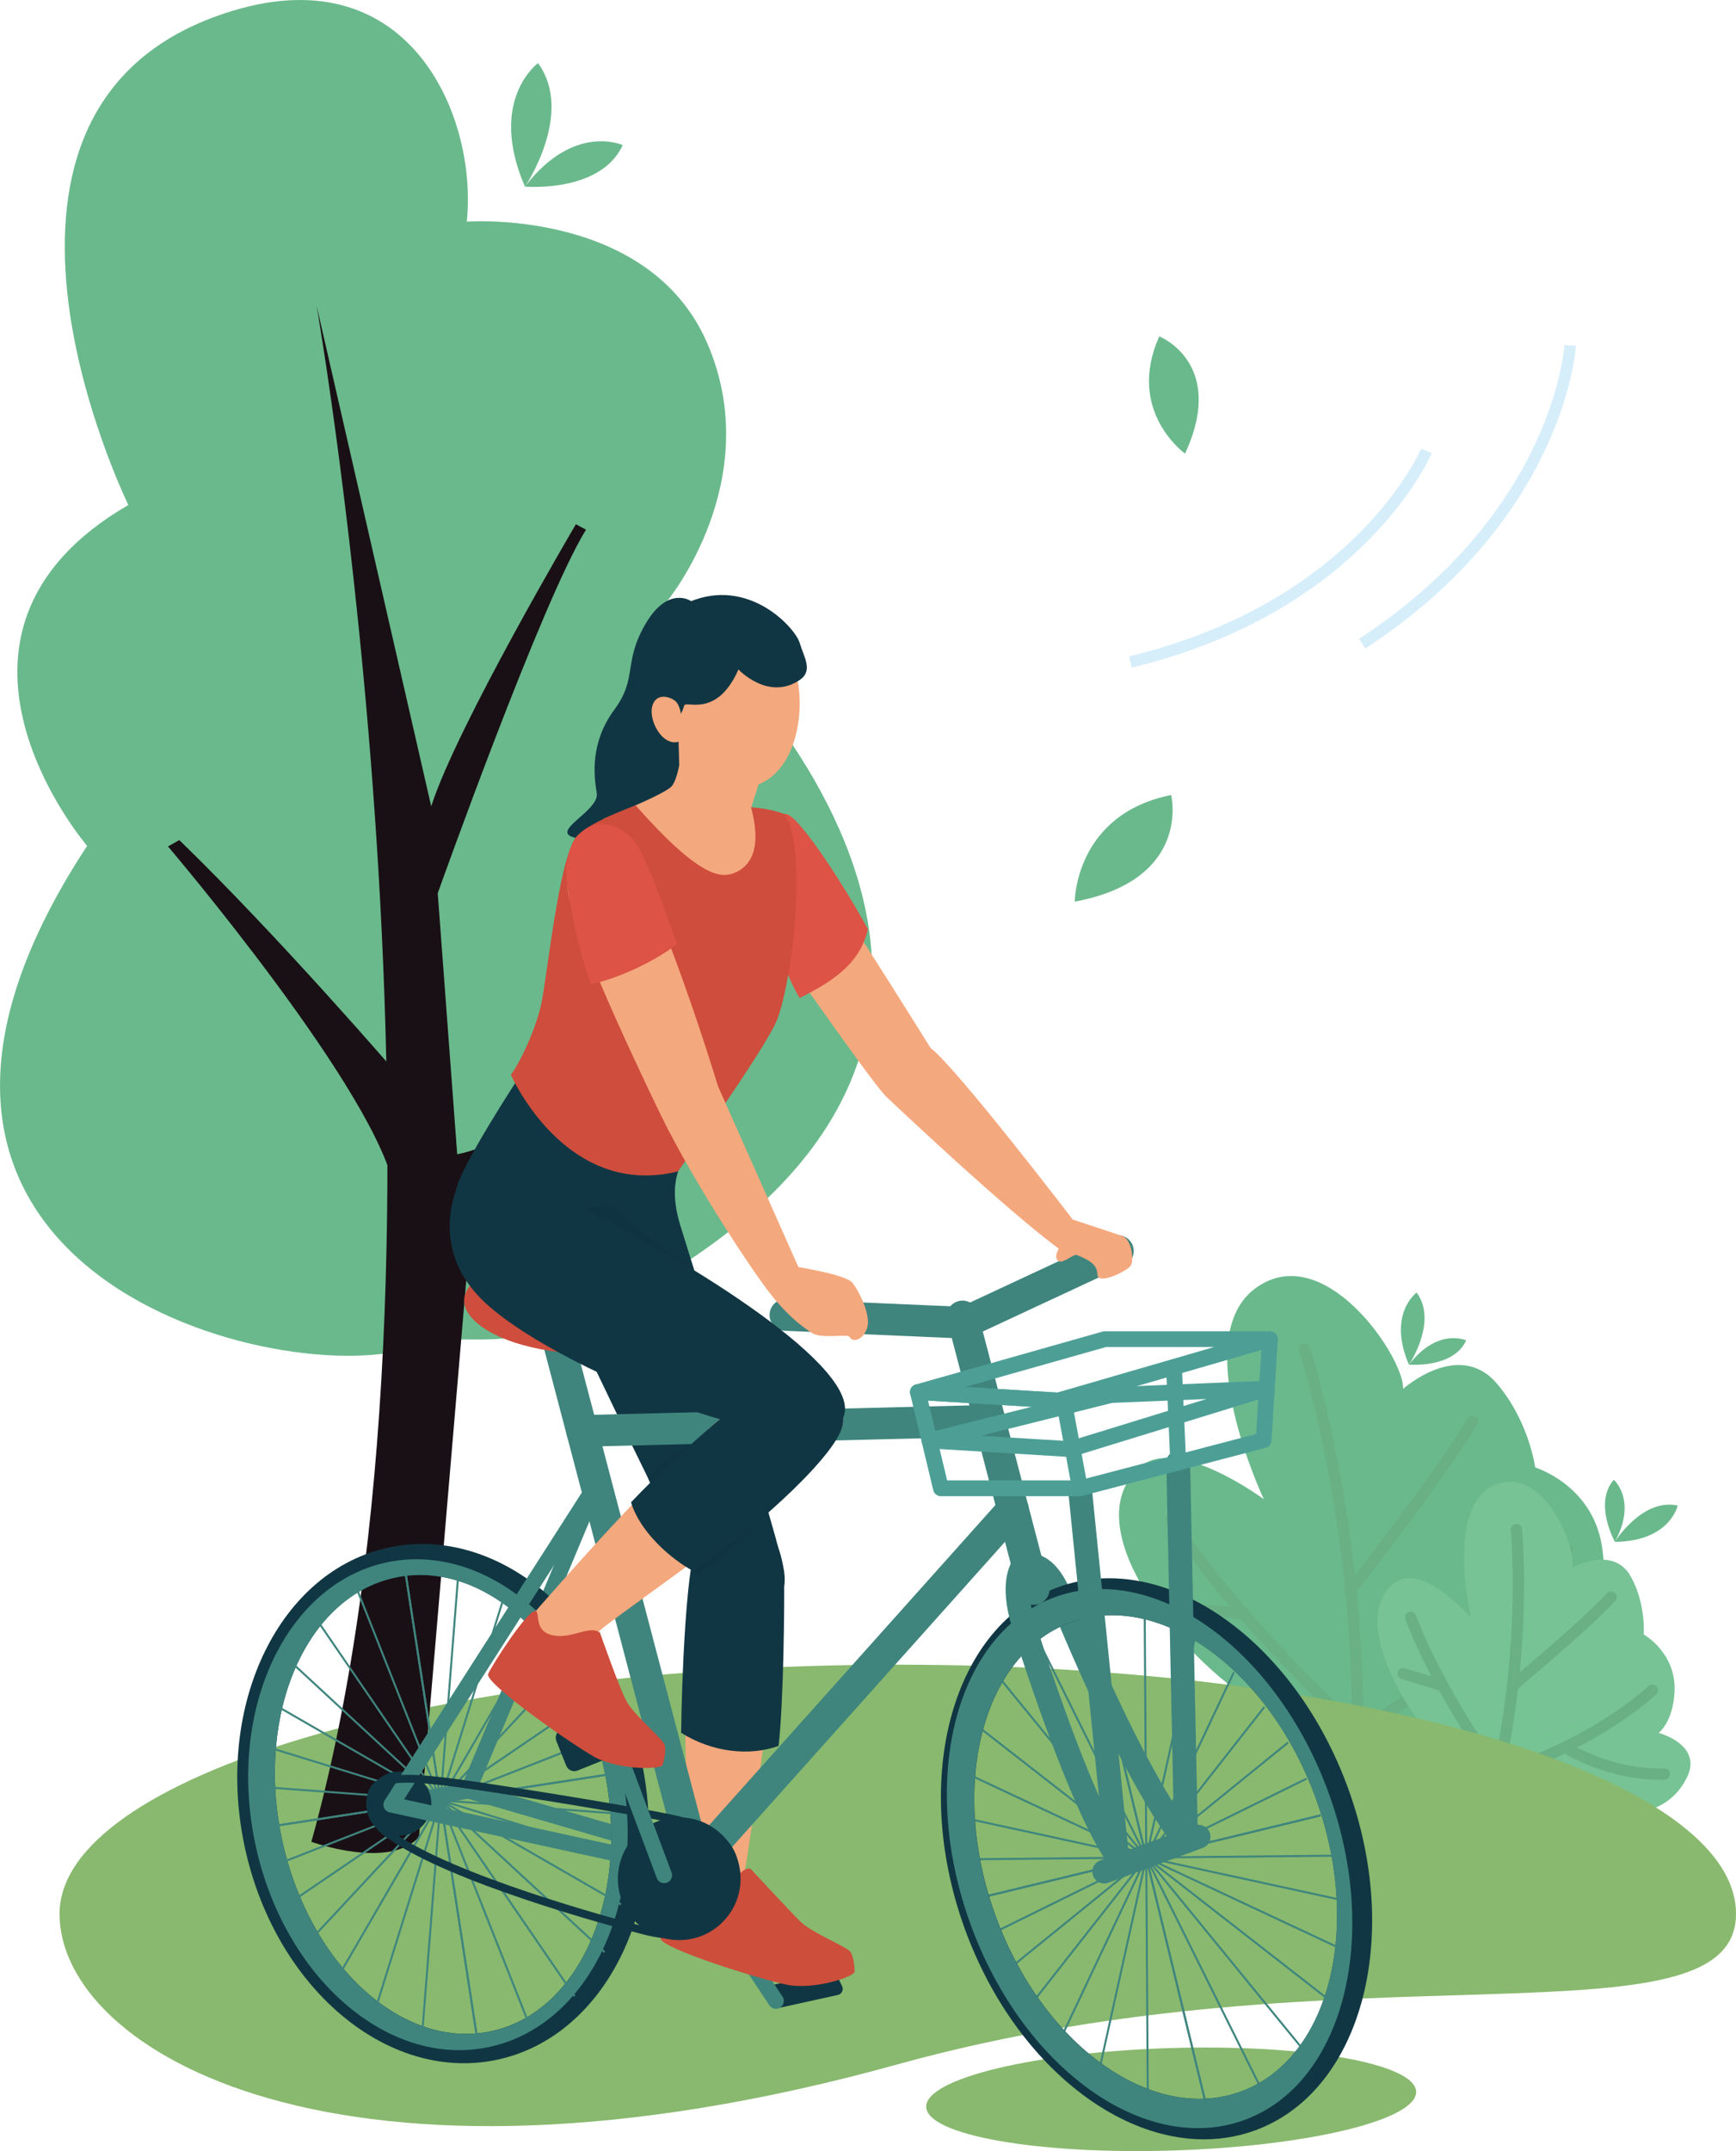 <?xml version="1.0" encoding="UTF-8"?><svg xmlns="http://www.w3.org/2000/svg" xmlns:xlink="http://www.w3.org/1999/xlink" viewBox="0 0 164.98 204.38"><defs><style>.d{stroke:#4d9f96;}.d,.e,.f,.g,.h,.i,.j,.k,.l,.m{fill:none;}.d,.f,.g,.h,.l,.m{stroke-linecap:round;}.d,.l,.m{stroke-linejoin:round;}.d,.m{stroke-width:1.5px;}.f{stroke:#6bc7e4;}.f,.g,.h,.i,.j,.k{stroke-miterlimit:10;}.f,.h{stroke-width:1.07px;}.g{stroke-width:3.01px;}.g,.k,.l,.m{stroke:#3f857e;}.h{stroke:#69b084;}.i{opacity:.5;stroke:#afdef7;stroke-width:1.1px;}.n,.o{fill:#f4a87d;}.p,.q{fill:#6ab98c;}.r{fill:#ce4d3c;}.s{fill:#cd4e3b;}.t{fill:#dd5346;}.u{fill:#191015;}.v{fill:#3f857e;}.w{fill:#113643;}.x{fill:#88b96e;}.y{fill:#77c395;}.o,.z,.q{mix-blend-mode:multiply;}.z{fill:#0c2d37;opacity:.29;}.j{stroke:#113643;stroke-width:.75px;}.k{stroke-width:.19px;}.aa{clip-path:url(#b);}.ab{clip-path:url(#c);}.q{opacity:.06;}.ac{isolation:isolate;}.l{stroke-width:2.26px;}</style><clipPath id="b"><ellipse class="e" cx="42.14" cy="171.68" rx="16.9" ry="22.65" transform="translate(-49.19 20.32) rotate(-17.32)"/></clipPath><clipPath id="c"><path class="e" d="M124.65,170.1c5.13,12.6,2.29,25.67-6.35,29.19-8.64,3.52-19.81-3.84-24.94-16.44-5.13-12.6-2.29-25.67,6.35-29.19,8.64-3.52,19.81,3.84,24.94,16.44Z"/></clipPath></defs><g class="ac"><g id="a"><g><g><g><g><path class="p" d="M121.88,163.05c-6.53-1.97-20.96-17.42-13.4-23.79,3.64-2.76,11.63,3.19,11.63,3.19,0,0-7.32-15.38-.74-20.09,6.58-4.71,14.17,6.82,13.97,9.61,0,0,5.26-4.72,8.87-.56,3.09,3.56,3.69,8.02,3.69,8.02,0,0,5.36,1.63,6.32,7.37,.76,4.55-1.02,6.53-1.02,6.53,0,0,6.87,.29,5.54,5.61-2.43,9.76-16.12,9.76-34.86,4.1Z"/><path class="q" d="M137.74,160.82c2.97-.99,5.66-4.64,6.57-7.59-7.85,1.15-13.88-7.89-17.59-13.64-1.63,7.23,1.73,17.47-6.83,8.91,0,2.85,.82,4.73,.73,6.62-5.89-2.35-9.84-6.65-14.24-10.48,.6,7.22,10.43,16.89,15.51,18.42,16.68,5.03,29.33,5.57,33.64-1.25-5.76,2.66-12,3.06-17.77-.98Z"/><path class="h" d="M123.98,128.18s5.18,16.06,5.03,36.29c0,0-11.38-10.32-17.72-20.13"/><path class="h" d="M128.37,151.08s8.83-11.32,11.57-16.06"/><path class="h" d="M148.94,147.31s-6.16,9.28-19.92,17.15"/><path class="f" d="M138,158.41s7.2,2.79,15.34,.78"/><line class="h" x1="118.16" y1="153.29" x2="111.98" y2="152.81"/></g><g><path class="y" d="M138.11,166.72c-3.79-2.1-10.67-13.64-5.12-16.58,2.63-1.22,6.79,3.55,6.79,3.55,0,0-2.47-10.54,2.25-12.57,4.72-2.04,7.88,6.14,7.38,7.85,0,0,3.9-2.22,5.59,.85,1.44,2.63,1.21,5.48,1.21,5.48,0,0,3.11,1.73,2.93,5.43-.14,2.92-1.51,3.92-1.51,3.92,0,0,4.22,1.11,2.69,4.23-2.82,5.73-11.33,3.89-22.2-2.15Z"/><path class="q" d="M154.23,162.8c-2.88,.19-5.29,1.2-8.45,2.04,.98-3.13-.11-10.88-1.47-16.01-1.18,3.14-1.66,12.86-2.76,14.73-.71-1.23-5.1-4.83-6.26-7,2.13,3.97,1.47,6.34,2.26,9.78,.19,.14,.39,.28,.57,.38,9.93,5.51,17.87,7.51,21.32,3.45-5.73,2.78-11-.29-12.37-3.28,1.47-.44,4.21-1.93,7.17-4.08Z"/><path class="h" d="M144.11,145.34s1.05,10.67-1.76,23.21c0,0-5.68-7.94-8.29-14.89"/><path class="h" d="M143.76,160.16s7.01-5.84,9.35-8.41"/><path class="h" d="M157.03,160.59s-5.07,4.93-14.68,7.97"/><path class="h" d="M148.75,166.01s4.09,2.7,9.42,2.55"/><line class="h" x1="137.12" y1="160.16" x2="133.35" y2="159.03"/></g><g><path class="p" d="M153.46,146.5s2.61-4.19,5.98-3.45c0,0-.72,3.4-5.98,3.45Z"/><path class="p" d="M153.47,146.5s-2.05-3.69-.1-5.9c0,0,2.24,1.95,.1,5.9Z"/></g><g><path class="p" d="M133.9,129.67s2.77-4.09,.73-6.86c0,0-2.81,2.04-.73,6.86Z"/><path class="p" d="M133.9,129.66s4.2,.38,5.44-2.3c0,0-2.69-1.26-5.44,2.3Z"/></g></g><g><path class="x" d="M164.98,181.85c0,13.08-37.26,2.54-79.66,14.29-52.96,14.68-79.66-1.21-79.66-14.29s35.67-23.68,79.66-23.68c44,0,79.66,10.6,79.66,23.68Z"/><path class="x" d="M134.58,198.74c.08,2.69-10.27,5.19-23.13,5.59-12.86,.4-23.35-1.46-23.43-4.14-.08-2.69,10.27-5.19,23.13-5.59,12.86-.4,23.35,1.46,23.43,4.14Z"/></g><g><path class="p" d="M39.54,127.9c-11.81,4.44-58.19-6.51-31.26-47.53,0,0-17.26-20.11,3.92-32.39,0,0-18.81-38.28,9.93-46.96,16.94-5.12,23.27,10.21,22.23,20.04,0,0,17.34-1.31,22.88,11.61,5.58,13.01-3.83,24.44-3.83,24.44,0,0,46.08,38.91-3.49,65.98-11.88,6.49-15.49,2.96-20.39,4.8Z"/><path class="u" d="M30.09,29.06s15.47,88.62-.5,145.94c0,0,7.39,2.68,10.23-.46l5.06-59.62s11.45-9.6,14.62-14.86c0,0-10.19,8.56-16.05,9.61l-1.85-24.8s9.89-27.78,14.09-34.54l-.96-.52s-11.3,19.17-13.75,26.8L30.09,29.06Z"/><path class="u" d="M15.97,80.43s20.22,23.76,21.56,32.85l.26-11.19s-11.24-13.06-20.75-22.27l-1.08,.61Z"/></g><g><path class="p" d="M49.89,17.74s4.73-6.99,1.24-11.74c0,0-4.81,3.49-1.24,11.74Z"/><path class="p" d="M49.88,17.73s7.19,.64,9.3-3.94c0,0-4.61-2.15-9.3,3.94Z"/></g><g><path class="p" d="M102.14,85.67s0-8.29,9.16-10.13c0,0,2,8.04-9.16,10.13Z"/><path class="p" d="M112.62,43.1s-5.64-4.02-2.45-11.14c0,0,6.43,2.54,2.45,11.14Z"/><path class="i" d="M135.56,42.84s-6.2,14.77-28.13,20.06"/><path class="i" d="M149.22,32.82s-.89,15.99-19.76,28.34"/></g></g><g><polyline class="m" points="56.66 141.07 44.49 170.14 66.13 176.45"/><line class="m" x1="37.19" y1="171.47" x2="44.49" y2="170.14"/><path class="w" d="M60.99,167.43c-2.81-13.45-13.53-22.58-23.96-20.41-10.43,2.17-16.61,14.84-13.81,28.29,2.81,13.45,13.53,22.58,23.96,20.41,10.43-2.18,16.61-14.84,13.81-28.29Zm-14.38,25.58c-8.47,1.77-17.34-6.46-19.84-18.37-2.48-11.91,2.37-23,10.84-24.76,8.47-1.77,17.34,6.46,19.83,18.37,2.48,11.91-2.36,23-10.83,24.76Z"/><path class="v" d="M58.99,167.85c-2.66-12.72-12.58-21.41-22.18-19.41-9.59,2-15.22,13.94-12.57,26.66,2.65,12.72,12.58,21.41,22.18,19.41,9.6-2,15.23-13.94,12.57-26.66Zm-12.38,25.17c-8.47,1.77-17.34-6.46-19.84-18.37-2.48-11.91,2.37-23,10.84-24.76,8.47-1.77,17.34,6.46,19.83,18.37,2.48,11.91-2.36,23-10.83,24.76Z"/><g class="aa"><g><line class="k" x1="45.39" y1="193.97" x2="38.34" y2="148.15"/><line class="k" x1="18.96" y1="174.59" x2="64.77" y2="167.53"/><line class="k" x1="45.39" y1="193.97" x2="38.34" y2="148.15"/><line class="k" x1="50.39" y1="192.61" x2="33.34" y2="149.51"/><line class="k" x1="54.96" y1="190.18" x2="28.77" y2="151.94"/><line class="k" x1="58.88" y1="186.8" x2="24.85" y2="155.32"/><line class="k" x1="61.95" y1="182.63" x2="21.78" y2="159.49"/><line class="k" x1="64.02" y1="177.88" x2="19.72" y2="164.24"/><line class="k" x1="64.98" y1="172.79" x2="18.75" y2="169.33"/><line class="k" x1="63.45" y1="162.61" x2="20.28" y2="179.51"/><line class="k" x1="61.04" y1="158.03" x2="22.7" y2="184.09"/><line class="k" x1="57.67" y1="154.1" x2="26.07" y2="188.02"/><line class="k" x1="53.51" y1="151.02" x2="30.23" y2="191.1"/><line class="k" x1="48.77" y1="148.93" x2="34.97" y2="193.19"/><line class="k" x1="43.68" y1="147.95" x2="40.05" y2="194.17"/><line class="k" x1="18.96" y1="174.59" x2="64.77" y2="167.53"/></g></g><g class="ab"><g><line class="k" x1="115.04" y1="201.73" x2="102.83" y2="151.26"/><line class="k" x1="83.7" y1="182.6" x2="134.17" y2="170.39"/><line class="k" x1="115.04" y1="201.73" x2="102.83" y2="151.26"/><line class="k" x1="120.49" y1="199.74" x2="97.38" y2="153.25"/><line class="k" x1="125.36" y1="196.6" x2="92.51" y2="156.39"/><line class="k" x1="129.42" y1="192.45" x2="88.45" y2="160.54"/><line class="k" x1="132.45" y1="187.51" x2="85.42" y2="165.49"/><line class="k" x1="134.31" y1="182.01" x2="83.57" y2="170.98"/><line class="k" x1="134.9" y1="176.24" x2="82.98" y2="176.75"/><line class="k" x1="132.23" y1="165.03" x2="85.65" y2="187.97"/><line class="k" x1="129.1" y1="160.14" x2="88.77" y2="192.85"/><line class="k" x1="124.96" y1="156.07" x2="92.91" y2="196.92"/><line class="k" x1="120.03" y1="153.03" x2="97.84" y2="199.97"/><line class="k" x1="114.54" y1="151.15" x2="103.33" y2="201.85"/><line class="k" x1="108.77" y1="150.54" x2="109.1" y2="202.46"/><line class="k" x1="83.7" y1="182.6" x2="134.17" y2="170.39"/></g></g><path class="l" d="M97.28,148.74c2.05-.41,3.12,2.09,3.59,3.24,7.78,18.84,11.85,22.97,11.85,22.97"/><path class="w" d="M73.91,190.81l5.72-1.26c.37-.08,.57-.49,.4-.83l-.51-1.05c-.12-.25-.39-.38-.66-.32l-5.64,1.3c-.35,.08-.55,.46-.41,.8l.43,1c.11,.26,.39,.4,.66,.34Z"/><line class="m" x1="65.55" y1="177.78" x2="73.74" y2="190.12"/><g><path class="n" d="M65.63,177.58s-1.61-24.01,.8-30.65c2.41-6.63,7.61-2.45,7.71,3.48,.1,5.93-3.56,28.72-3.56,28.72l5.3,6.48s-13.46,.2-10.25-8.04Z"/><path class="w" d="M73.99,165.89c.5-4.31,.56-13.8,.53-15.87-.1-5.93-5.98-9.77-8.39-3.13-.92,2.52-1.34,12.49-1.4,17.75,2.93,1.85,6.48,2.25,9.26,1.25Z"/><path class="s" d="M65.6,177.15s-.21,3.75,1.62,3.56c1.84-.19,2.97-3.55,4.13-3.13,0,0,3.6,3.9,4.69,4.98,1.08,1.08,4.47,2.42,4.78,2.9,.31,.48,.4,1.4,.39,1.88,0,.48-3.89,1.77-6.48,1.23-2.59-.54-12.02-3.48-11.95-4.4,.07-.92,1.9-5.82,2.81-7.01Z"/><path class="w" d="M49.14,102.63s-5.39,8.24-5.78,10.39c-.39,2.14,11.25,12.9,11.44,13.32,.68,1.46,10.31,21.7,11.13,22.49,3.32,4.92,9.69,5.24,8.5,.03-1.19-5.21-8.97-29.76-9.79-32.47s-.51-4.38,0-5.63c0,0-8.07-7.13-15.5-8.14Z"/></g><path class="w" d="M41,171.37c0,1.69-1.37,3.05-3.05,3.05s-3.05-1.37-3.05-3.05,1.37-3.05,3.05-3.05,3.05,1.37,3.05,3.05Z"/><path class="w" d="M128.16,170.04c-5.14-14.27-17.48-22.88-27.56-19.25-10.08,3.63-14.08,18.13-8.94,32.4,5.14,14.26,17.47,22.88,27.56,19.25,10.08-3.63,14.08-18.14,8.94-32.4Zm-33.58,11.9c-4.44-12.31-1.21-24.76,7.21-27.8,8.43-3.03,18.85,4.49,23.29,16.81,4.44,12.31,1.21,24.76-7.21,27.8-8.43,3.03-18.85-4.49-23.29-16.81Z"/><path class="v" d="M126.3,170.45c-4.95-13.73-16.59-22.11-26.01-18.71-9.42,3.39-13.04,17.27-8.09,31,4.94,13.73,16.59,22.11,26.01,18.71,9.41-3.39,13.04-17.28,8.09-31Zm-8.44,28.3c-8.43,3.03-18.85-4.49-23.29-16.81-4.44-12.31-1.21-24.76,7.21-27.8,8.43-3.03,18.85,4.49,23.29,16.81,4.44,12.31,1.21,24.76-7.21,27.8Z"/><line class="l" x1="104.94" y1="177.83" x2="113.91" y2="174.52"/><path class="l" d="M97.28,148.74s-1.31,1.41,0,5.63c1.31,4.22,6.19,19.01,9.47,22.72"/><line class="l" x1="111.97" y1="138.96" x2="112.72" y2="174.96"/><line class="l" x1="102.67" y1="141.83" x2="106.24" y2="177.29"/><line class="g" x1="91.47" y1="125.08" x2="98.24" y2="150.98"/><polyline class="g" points="96.26 143.4 66.13 177.09 53.02 127.24"/><polyline class="m" points="56.66 141.07 37.19 171.47 66.13 177.78"/><line class="g" x1="55.31" y1="135.96" x2="92.58" y2="135.03"/><path class="r" d="M48.2,119.81s-5.6,2.11-3.7,4.97c1.9,2.86,8.29,3.92,10.82,3.77,2.53-.15,5.09,3.32,7.05,2.26,1.96-1.05,6.47-2.81,2.18-5.4-4.29-2.59-8.06-8.92-16.35-5.6Z"/><polyline class="g" points="74.64 124.94 91.63 125.68 106.24 118.87"/><path class="w" d="M70.38,178.51c0,3.22-2.61,5.83-5.83,5.83s-5.83-2.61-5.83-5.83,2.61-5.83,5.83-5.83,5.83,2.61,5.83,5.83Z"/><path class="w" d="M65.67,57.11s-2.18-1.51-4.33,2.18-.71,5.1-2.97,8.16c-2.26,3.07-1.96,6.16-1.66,7.89,.3,1.73-4.63,3.67-2.03,4.27,5.39,1.25,10.54-.85,9.88-6.94-.66-6.1-2.59-10.5,1.11-15.56Z"/><path class="n" d="M74.56,78.29s-3.42,3.52-2.71,8.74c0,0,10.75,15.55,12.36,17.16,0,0,11.36,10.76,16.41,14.45,0,0-.58,.97,.05,1.21,.42,.16,1.39-.72,1.65-.61,.84,.35,1.97,.78,1.97,1.84s2.77-.27,3.15-.8c.38-.53,.08-2.52-.74-2.82-.83-.3-4.75-1.58-4.75-1.58,0,0-11-14.39-13.51-16.3,0,0-11.64-18.68-13.86-21.28Z"/><path class="t" d="M74.57,77.36s-2.03,3.52-1.33,8.74c0,0,.29,4.53,2.75,8.73,2.66-1.36,5.71-3.02,6.49-6.55-2.57-4.71-6.97-11.35-7.91-10.92Z"/><path class="n" d="M64.93,69.92s-.3,3.99-1.13,4.82c-.83,.83-6.43,3.05-6.43,3.05l16.46,11.68s-1.63-9.83-2.43-12.77l1.66-5.35-8.14-1.43Z"/><path class="o" d="M71.73,75.64l1.33-4.28-6.59,2.67c1.17,1.11,3.74,2.06,5.26,1.62Z"/><path class="z" d="M69.23,135.08c-2.47,2.05-4.69,2.09-7.7,5.26,.84,2.81,2.93,7.42,4.7,9.3,1.77-1.03,7.03-5.93,6.98-6.97-.2-4.35,3.14-13.47-3.97-7.59Z"/><path class="n" d="M49.38,154.85s12.31-14.44,19.36-20.27c7.11-5.88,11.86-3.62,11.35,.7-.5,4.32-23.22,19.2-23.32,19.9-.1,.7,.92,4.71,.92,4.71,0,0-10.24,2.16-8.31-5.05Z"/><path class="z" d="M65.95,120.63s-5.35-3.63-7.99-6.14c-.03-.03-4.71,.59-10.54,2.38,3.07,4.25,7.25,9.2,7.37,9.47,.68,1.46,11.16-5.71,11.16-5.71Z"/><path class="r" d="M48.55,102.12s5.16,11.83,15.89,9.18c0,0,8.32-11.69,9.39-14.36,1.43-3.57,2.95-16.06,.74-19.58,0,0-1.13-.5-3.17-.66-.13-.01,1.72,4.92-1.63,6.25-1.27,.5-3.3,.44-9.36-6.42,0,0-4.74,1.67-5.73,3.09-1.58,2.29-2.71,13.26-3.22,15.67-.5,2.41-2.01,5.63-2.91,6.83Z"/><path class="n" d="M73.67,123.5c-1.75-2.03-7.62-10.93-10.79-17.39,0,0-8.52-17.38-8.92-21.6-.4-4.22,1.8-7.4,5.11-3.99,3.32,3.42,9.17,22.7,9.17,22.7l7.64,17.18s4.56,.71,5.16,1.51c.6,.8,1.77,3.07,1.36,4.28-.4,1.21-1.41,1.36-1.65,.85-.17-.36-2.67,.24-3.62-.41-.97-.66-1.87-1.28-3.47-3.14Z"/><path class="t" d="M60.18,79.78c-3.32-3.42-6.74-.46-6.34,3.76,.12,1.25,1.1,7.08,2.33,9.97,2.59-.54,6.07-2.17,8.18-3.81-1.21-3.34-3.11-8.83-4.17-9.93Z"/><path class="n" d="M75.63,63.88c1.07,3.98-.12,10.15-4.49,10.92-4.52,.8-8.65-3.14-9.71-7.11-1.07-3.98,1.25-8.05,5.17-9.1,3.92-1.05,7.96,1.32,9.03,5.29Z"/><path class="w" d="M64.44,68.34s.42-.69,.58-1.3c.14-.53,3.09,1.26,5.16-3.43,0,0,2.82,3.03,5.82,1,1.31-.89,.39-2.18,0-3.52-.38-1.34-4.5-5.98-9.92-4.12-5.43,1.86-6.38,9.81-5.36,11.59,.36,.62,1.2,1.66,1.41,2.21,.74,1.88,2.42,1.92,2.42,1.92l-.12-4.33Z"/><path class="w" d="M68.74,134.58c-2.47,2.05-5.76,4.99-8.77,8.16,.84,2.81,3.79,5.41,5.96,6.56,6.58-4.6,13.86-11.4,14.17-14.02,.5-4.32-4.25-6.58-11.35-.7Z"/><path class="w" d="M44.43,110.76s2.51-.1,11.45,4.32c8.94,4.42,26.53,15.05,24.22,19.69-2.62,5.27-28.2-4.85-34.56-11.55-5.58-5.88-1.11-12.46-1.11-12.46Z"/><path class="n" d="M64.25,66.68c-.39-.43-1.88-.98-2.26,.41-.38,1.39,1,3.9,2.56,3.37,.45-.13,.28-1.11,.28-1.11,0,0,.07-1.96-.58-2.68Z"/><g><polygon class="d" points="87.23 132.27 100.6 133.07 120.69 127.24 105 127.24 87.23 132.27"/><polygon class="d" points="87.23 132.27 89.42 141.41 102.63 141.41 120.09 136.84 120.69 127.24 100.6 133.07 87.23 132.27"/><polygon class="d" points="120.4 131.94 101.73 137.69 88.33 136.87 105.59 132.55 120.4 131.94"/><line class="d" x1="101.07" y1="132.93" x2="102.63" y2="141.41"/><line class="d" x1="111.57" y1="129.89" x2="111.97" y2="138.96"/></g><path class="j" d="M69.63,179.72c-.88,3.49-3.83,4.86-8.31,3.74-3.6-.9-18.38-4.96-24.13-9.03-.27-.19-.69-.35-1.43-1.3-.78-1.01-.67-2.46-.22-3.17,.28-.43,.65-.61,1.29-.77,1.91-.47,5.47,.04,10.16,.75,7.3,1.12,15.67,2.54,17.55,3.02,4.48,1.13,5.96,3.27,5.08,6.77Z"/><line class="m" x1="63.12" y1="178.18" x2="57.87" y2="164.15"/><path class="w" d="M58.72,166.69l-3.84,1.54c-.42,.17-.9-.04-1.07-.46l-.94-2.36c-.17-.42,.04-.9,.46-1.07l3.96-1.57c.44-.17,.93,.05,1.08,.5l.82,2.39c.14,.41-.06,.87-.47,1.03Z"/><path class="r" d="M50.92,153.07c.41,.2-.2,1.93,1.61,2.31,1.81,.38,3.51-1.01,4.49-.25,0,0,1.77,5.08,2.48,6.44,.7,1.36,3.52,3.67,3.67,4.22,.15,.55-.05,1.46-.2,1.91-.15,.45-4.24,.5-6.54-.8-2.3-1.31-10.39-6.98-10.04-7.84,.35-.85,3.87-6.3,4.53-5.98Z"/></g></g></g></g></svg>